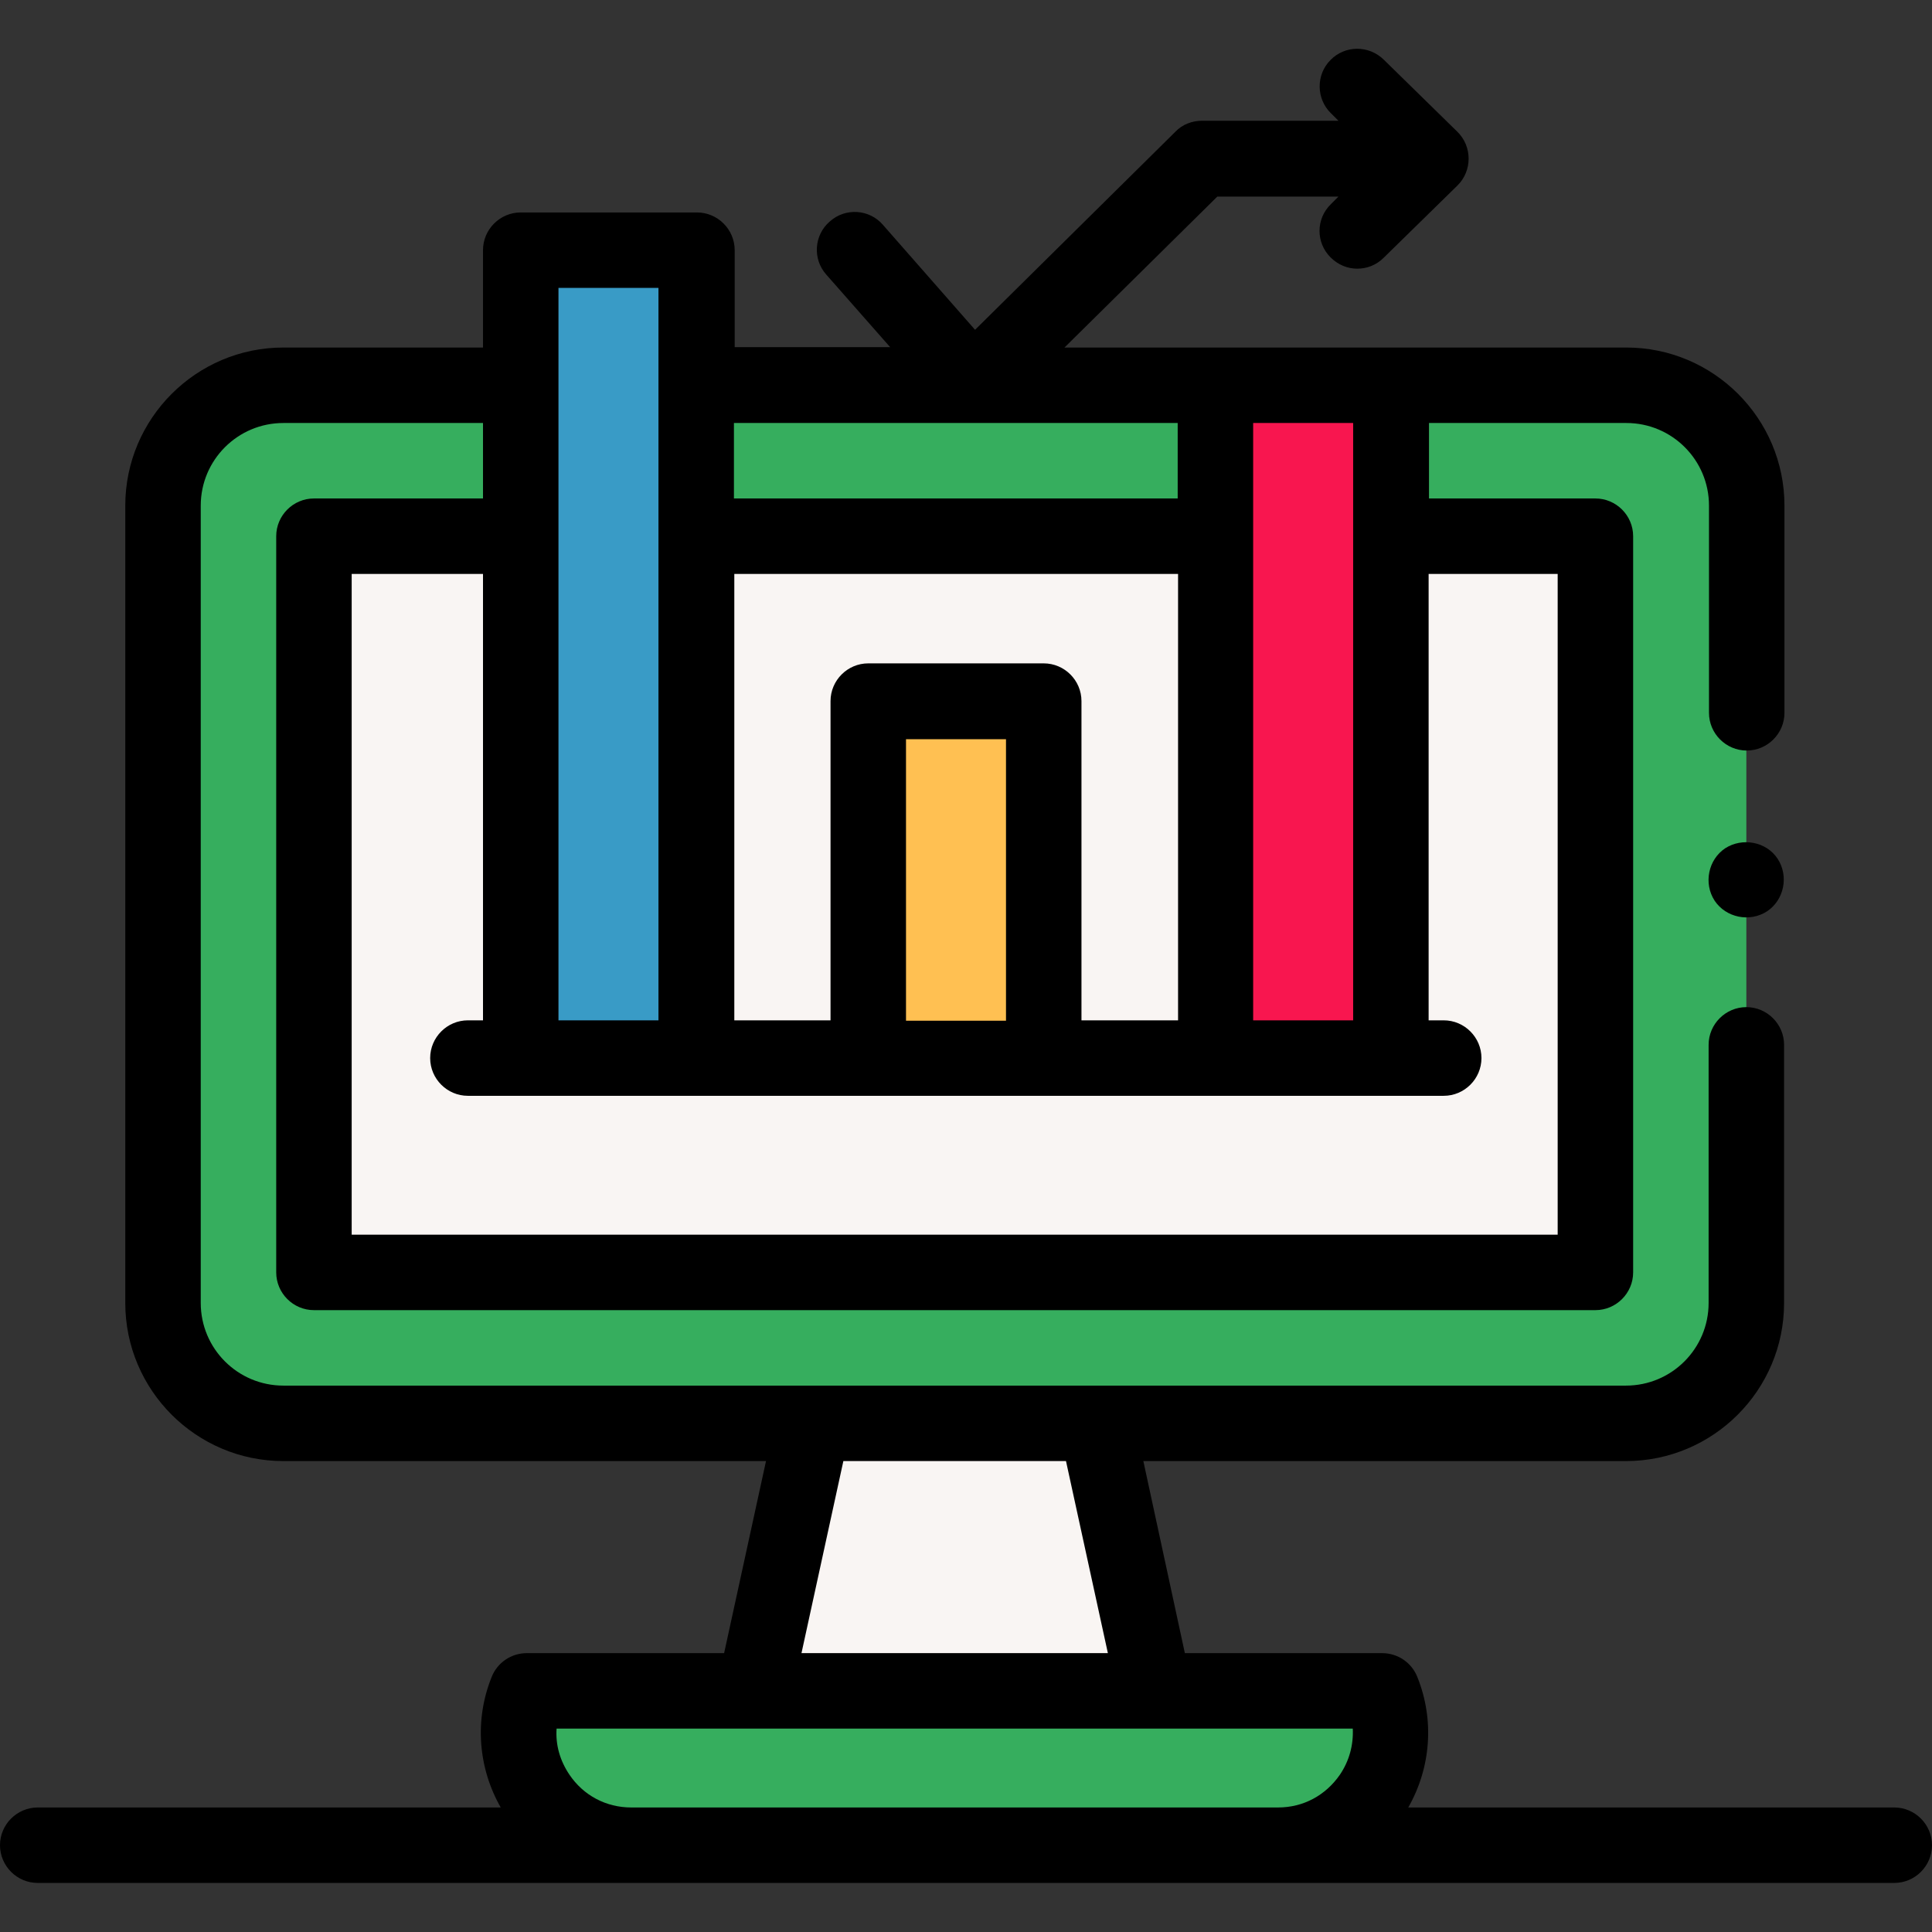 <?xml version="1.0" encoding="utf-8"?>
<!-- Generator: Adobe Illustrator 23.1.1, SVG Export Plug-In . SVG Version: 6.00 Build 0)  -->
<svg version="1.1" id="Capa_1" xmlns="http://www.w3.org/2000/svg" xmlns:xlink="http://www.w3.org/1999/xlink" x="0px" y="0px"
	 viewBox="0 0 512 512" style="enable-background:new 0 0 512 512;" xml:space="preserve">
<rect x="0" y="0" width="512" height="512" fill="#333333" stroke="none"/>
<style type="text/css">
	.st0{fill:#36AE5E;}
	.st1{fill:#F9F5F3;}
	.st2{fill:#399BC6;}
	.st3{fill:#FFC052;}
	.st4{fill:#F8164F;}
</style>
<path class="st0" d="M366.3,448.1h-21H306H200h-9.5h-50.8c-7.8,19.6,6.6,40.9,27.7,40.9h171.3C359.8,489,374.2,467.7,366.3,448.1
	L366.3,448.1z"/>
<path class="st1" d="M306,448.1l-15.5-70.9h-75.1L200,448.1H306z"/>
<path class="st0" d="M430.9,102.1h-62.3v178.3h-46.5V102.1H184.5v178.3H138V102.1H75.1c-17.6,0-31.9,14.3-31.9,31.9v211.3
	c0,17.6,14.3,31.9,31.9,31.9h355.8c17.6,0,31.9-14.3,31.9-31.9V134C462.8,116.4,448.5,102.1,430.9,102.1L430.9,102.1z M230.1,280.4
	v-94.6h46.5v94.6H230.1z"/>
<path class="st1" d="M368.6,142.1v138.3h-46.5V142.1H184.5v138.3H138V142.1H83.2v195.1h339.6V142.1L368.6,142.1z M276.6,280.4h-46.5
	v-94.6h46.5V280.4z"/>
<path class="st2" d="M138,66.3h46.5v214.1H138V66.3z"/>
<path class="st3" d="M230.1,185.9h46.5v94.6h-46.5L230.1,185.9z"/>
<path class="st4" d="M322.1,102.1h46.5v178.3h-46.5L322.1,102.1z"/>
<path d="M502,479H373.2c6-10.5,7-23.2,2.4-34.6c-1.5-3.8-5.2-6.3-9.3-6.3h-52.3L303,387.2h127.9c23.1,0,41.9-18.8,41.9-41.9v-68.4
	c0-5.5-4.5-10-10-10s-10,4.5-10,10v68.4c0,12.1-9.8,21.9-21.9,21.9H75.1c-12.1,0-21.9-9.8-21.9-21.9V134c0-12.1,9.8-21.9,21.9-21.9
	H128v20H83.2c-5.5,0-10,4.5-10,10v195.1c0,5.5,4.5,10,10,10h339.6c5.5,0,10-4.5,10-10V142.1c0-5.5-4.5-10-10-10h-44.1v-20h52.3
	c12.1,0,21.9,9.8,21.9,21.9v54.9c0,5.5,4.5,10,10,10s10-4.5,10-10V134c0-23.1-18.8-41.9-41.9-41.9H282.1l40.5-40h32.1l-2,2
	c-4,3.9-4,10.2-0.1,14.1c2,2,4.5,3,7.1,3c2.5,0,5-0.9,7-2.9l19.5-19.1c4-3.9,4-10.4,0-14.3l-19.5-19.1c-4-3.9-10.3-3.8-14.1,0.1
	c-3.9,3.9-3.8,10.3,0.1,14.1l2,2h-36.2c-2.6,0-5.2,1-7,2.9l-53.1,52.5l-24.4-27.8c-3.6-4.2-10-4.6-14.1-0.9
	c-4.2,3.6-4.6,10-0.9,14.1l16.9,19.2h-41.2V66.3c0-5.5-4.5-10-10-10H138c-5.5,0-10,4.5-10,10v25.8H75.1c-23.1,0-41.9,18.8-41.9,41.9
	v211.3c0,23.1,18.8,41.9,41.9,41.9H203l-11.1,50.9h-52.3c-4.1,0-7.8,2.5-9.3,6.3c-4.6,11.4-3.6,24.1,2.4,34.6H10
	c-5.5,0-10,4.5-10,10c0,5.5,4.5,10,10,10h492c5.5,0,10-4.5,10-10C512,483.5,507.5,479,502,479L502,479z M412.8,152.1v175.1H93.2
	V152.1H128v118.3h-4c-5.5,0-10,4.5-10,10c0,5.5,4.5,10,10,10h258.6c5.5,0,10-4.5,10-10c0-5.5-4.5-10-10-10h-4V152.1H412.8z
	 M312.1,270.4h-25.5v-84.6c0-5.5-4.5-10-10-10h-46.5c-5.5,0-10,4.5-10,10v84.6h-25.5V152.1h117.6V270.4z M266.6,195.9v74.6h-26.5
	v-74.6H266.6z M332.1,112.1h26.5v30v128.3h-26.5V142.1V112.1z M312.1,112.1v20H194.5v-20H312.1z M148,76.3h26.5v65.8v128.3H148
	V142.1V76.3z M223.5,387.2h59l11.1,50.9h-81.2L223.5,387.2z M355.1,470.3c-3.8,5.5-9.7,8.7-16.4,8.7H167.3c-6.7,0-12.7-3.2-16.4-8.7
	c-2.5-3.7-3.7-7.9-3.4-12.2h211C358.7,462.4,357.6,466.6,355.1,470.3L355.1,470.3z"/>
<path d="M457.2,224.8c-4.5,3-5.8,9.3-2.8,13.9c3,4.5,9.3,5.8,13.9,2.8c4.5-3,5.8-9.3,2.8-13.9C468.1,223,461.7,221.9,457.2,224.8
	L457.2,224.8z"/>
</svg>
